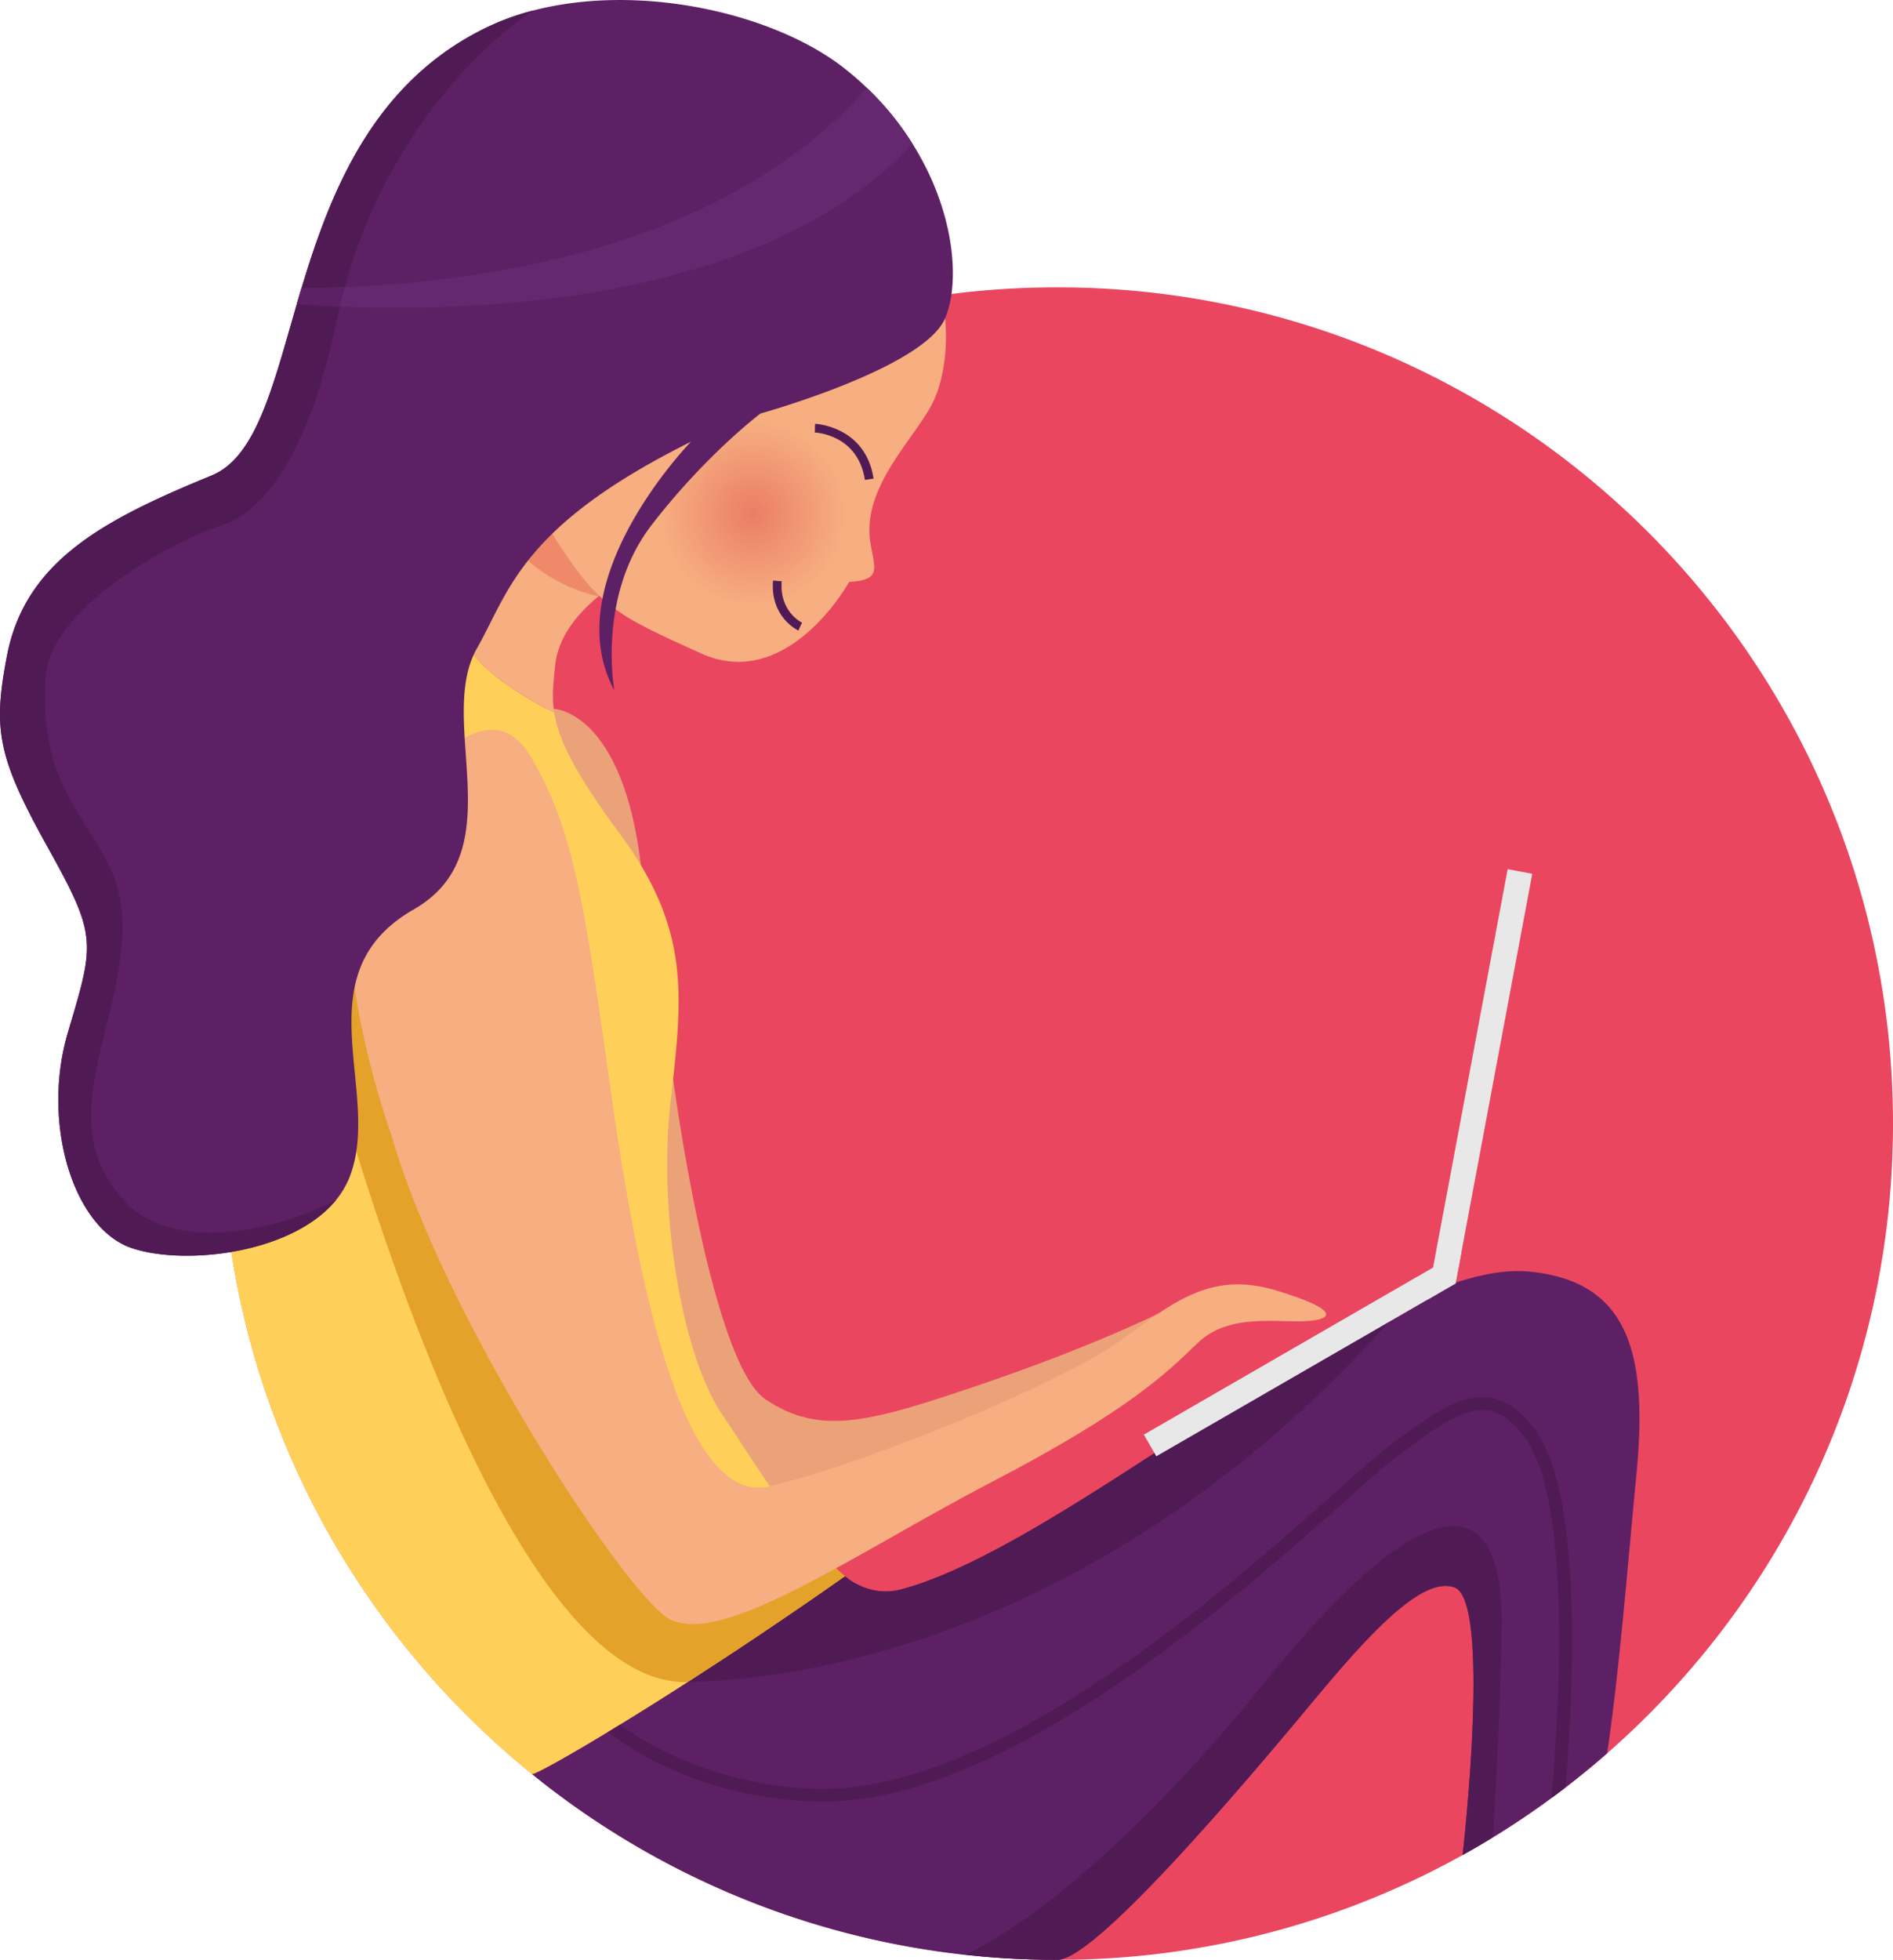 <svg xmlns="http://www.w3.org/2000/svg" xmlns:xlink="http://www.w3.org/1999/xlink" viewBox="0 0 1133.08 1172.41"><defs><filter id="b" x="1055.78" y="-9242" width="335.03" height="32766" filterUnits="userSpaceOnUse" color-interpolation-filters="sRGB"><feFlood flood-color="#fff" result="bg"/><feBlend in="SourceGraphic" in2="bg"/></filter><mask id="a" x="1055.78" y="-9242" width="335.03" height="32766" maskUnits="userSpaceOnUse"><g style="filter:url(#b)"/></mask><linearGradient id="c" x1="1055.78" y1="1101.72" x2="1390.8" y2="1101.72" gradientUnits="userSpaceOnUse"><stop offset="0"/><stop offset="1" stop-color="#fff"/></linearGradient><radialGradient id="d" cx="934.14" cy="770.99" r="55.07" gradientTransform="translate(381.51 -306.81) rotate(23.32)" gradientUnits="userSpaceOnUse"><stop offset="0" stop-color="#e56457"/><stop offset="1" stop-color="#f7ae80"/></radialGradient><filter id="f" x="1055.78" y="816.06" width="335.03" height="571.32" filterUnits="userSpaceOnUse" color-interpolation-filters="sRGB"><feFlood flood-color="#fff" result="bg"/><feBlend in="SourceGraphic" in2="bg"/></filter><mask id="e" x="572.32" y="352.26" width="335.03" height="571.32" maskUnits="userSpaceOnUse"><g style="filter:url(#f)"><g transform="translate(-483.46 -463.79)"><g style="mask:url(#a)"><polygon points="1390.81 995.42 1385.89 983.76 1092.51 816.05 1055.78 1387.38 1341.23 1222.06 1363.48 1154.16 1390.81 995.42" style="mix-blend-mode:multiply;fill:url(#c)"/></g></g></g></mask><linearGradient id="g" x1="572.32" y1="637.92" x2="907.35" y2="637.92" gradientUnits="userSpaceOnUse"><stop offset="0" stop-color="#e8e8e8"/><stop offset="1" stop-color="#e8e8e8"/></linearGradient></defs><path d="M1616.54,1135.94c0,150.25-66.22,285-171.12,376.74A501.58,501.58,0,0,1,1377,1563v0q-8.87,5.41-18,10.48a497.94,497.94,0,0,1-242.49,62.72h-1.07c-1.84,0-3.72,0-5.57-.06-1.11,0-2.26,0-3.4-.05l-4-.08c-1.25,0-2.47-.07-3.69-.13-1.8-.05-3.6-.13-5.37-.2-3.72-.16-7.44-.37-11.13-.63-1.38-.08-2.73-.18-4.11-.29-3.7-.28-7.37-.59-11-1-2-.18-4-.39-6-.62a498,498,0,0,1-259.23-108.12c-113.38-91.7-185.85-232-185.85-389.13A498,498,0,0,1,723,826.75c91.59-116.36,233.7-191.07,393.29-191.07C1392.57,635.68,1616.54,859.65,1616.54,1135.94Z" transform="translate(-483.46 -463.79)" style="fill:#ea4660"/><path d="M793.61,890.69l21.25-2.87s41.12.83,52.22,93.58,19.28,127.84,19.28,127.84,22.4,169.6,55.36,191.72,62.88,13.45,129.24-9.11,105.3-42,105.3-42l27.41-1.41-68.09,48.14L923.93,1385.1,789.49,1246.32,774.74,946.2Z" transform="translate(-483.46 -463.79)" style="fill:#eba278"/><path d="M861.59,807.42S819,828.24,815.73,862.06c-1,10.13-2.08,18.53-.52,28.11-38.49-19.6-47.86-34.45-47.86-34.45l-75.41-49.21,34.66-68,91.08-31.22Z" transform="translate(-483.46 -463.79)" style="fill:#f7ae80"/><path d="M989.21,1406.75c-34.42,24.2-66.53,45.61-94.12,63.33h0c-55,35.34-91.88,56.05-93.21,55-113.38-91.7-185.85-232-185.85-389.13A498,498,0,0,1,723,826.75l44.36,29s9.37,14.85,47.86,34.45c2.63,16.29,12.28,35.88,39.34,72.52,42.94,58.11,37.29,97.79,30.14,161.54s6.5,149.63,31.22,186.06C932.67,1335,959.34,1379,983.83,1402,985.62,1403.7,987.44,1405.29,989.21,1406.75Z" transform="translate(-483.46 -463.79)" style="fill:#ffd059"/><path d="M1463,1345.42c-5.33,55.24-10.3,118.81-17.59,167.26q-12.09,10.58-24.92,20.4c-2.79,2.16-5.6,4.27-8.46,6.35q-14.44,10.62-29.69,20.22-11.47,7.21-23.4,13.84c.21-2.36,17.33-152.09-4.91-160.08-19.49-7-51.71,28.62-84.24,67.66s-129.43,155.06-153.34,155.14h-1.07a499.73,499.73,0,0,1-54.3-3h0a498,498,0,0,1-259.2-108.12c.88.73,17.82-8.38,45.48-25.14,2.35-1.4,4.77-2.89,7.26-4.42,11.92-7.29,25.53-15.82,40.47-25.43h0c27.59-17.72,59.7-39.13,94.12-63.33,9.63,7.88,21.78,10.87,33,8,78.53-20.4,207.29-127.66,302.66-171.72,28.21-13,53.5-20.5,73.69-18.58C1457.06,1230,1470.17,1271.25,1463,1345.42Z" transform="translate(-483.46 -463.79)" style="fill:#5e2064"/><path d="M1420.5,1533.08c-2.79,2.16-5.6,4.27-8.46,6.35,3.33-36,14-175.31-15.93-215.77-7.18-9.73-14.36-15-21.93-16.08-14.16-2-31,9.73-55.19,28-6.09,4.6-16.4,13.74-29.41,25.34-66.38,59-203.23,180.75-313.87,180.75-2,0-4,0-6-.11-65.37-2.65-107.44-30-122.41-41.58,2.35-1.4,4.77-2.89,7.26-4.42,16.14,11.73,56.19,35.8,115.46,38.2,108.54,4.45,247.52-119.26,314.32-178.69,13.16-11.69,23.57-21,29.92-25.74,26.49-20,43.82-32,61-29.43,9.75,1.41,18.6,7.68,27.11,19.18C1432.54,1359.86,1424.42,1487.91,1420.5,1533.08Z" transform="translate(-483.46 -463.79)" style="fill:#501b55"/><path d="M1324.92,1243c-140.93,164.46-309.74,224.08-429.83,227.09,27.59-17.72,59.7-39.13,94.12-63.33,9.63,7.88,21.78,10.87,33,8C1100.79,1394.31,1229.55,1287.05,1324.92,1243Z" transform="translate(-483.46 -463.79)" style="fill:#501b55"/><path d="M989.21,1406.75c-34.42,24.2-66.53,45.61-94.12,63.33h0c-120.38,3-219.31-390.74-219.31-390.74L659,979.16l16.91-28.62,50.74,42.93,169.59,403.78,87.64,4.76C985.62,1403.7,987.44,1405.29,989.21,1406.75Z" transform="translate(-483.46 -463.79)" style="fill:#e4a22a"/><path d="M816.16,784.33a128.45,128.45,0,0,1-10.73-21.56c-14,3-28.58,10-15.72,26.05,21.68,27,53.25,31.92,53.25,31.92h0C834.49,812.11,826.57,801,816.16,784.33Z" transform="translate(-483.46 -463.79)" style="fill:#e46454;opacity:0.49"/><path d="M1036.26,649.66l12.89,4.56s3.26,26.34-6.44,48.46-44.83,52-38,87.5c3,15.45,5.2,20.49-13,21.79,0,0-36.54,66.14-88.58,42.72s-62-28.19-90.21-73.29-20.6-100.18-20.6-100.18Z" transform="translate(-483.46 -463.79)" style="fill:#f7ae80"/><circle cx="934.14" cy="770.99" r="55.07" transform="translate(-712.35 -31.02) rotate(-23.32)" style="opacity:0.65;fill:url(#d)"/><path d="M718.36,1144.83S671.53,1015.59,704.49,967s72.86-90.21,96.28-51.18,31.22,80.24,43.58,167.41,37.28,285,100,269.68,175.87-62.81,208.4-86.23,55-42.94,94.65-30.9,33.67,17.56,17.08,18.38-45.7-4.72-63.92,12.85-41.31,40.65-123.93,83.59-165.67,102.13-195.16,80S748.72,1249.79,718.36,1144.83Z" transform="translate(-483.46 -463.79)" style="fill:#f7ae80"/><path d="M1382.35,1439.09c-1.67,75.93-5.26,122.38-5.39,123.89v0q-8.87,5.41-18,10.48c.21-2.36,17.33-152.09-4.91-160.08-19.49-7-51.71,28.62-84.24,67.66s-129.43,155.06-153.34,155.14h-1.07c-1.84,0-3.72,0-5.57-.06-1.11,0-2.26,0-3.4-.05l-4-.08c-1.25,0-2.47-.07-3.69-.13-1.8-.05-3.6-.13-5.37-.2-3.72-.16-7.44-.37-11.13-.63-1.38-.08-2.73-.18-4.11-.29-3.7-.28-7.37-.59-11-1-2-.18-4-.39-6-.62,0,0,71.42-29.22,179.44-163.08C1334.86,1353.22,1384.3,1349.76,1382.35,1439.09Z" transform="translate(-483.46 -463.79)" style="fill:#501b55"/><path d="M1001.16,750.89c-4.16-27-29-28.33-30-28.37l.19-5.2c.3,0,30.18,1.42,35,32.78Z" transform="translate(-483.46 -463.79)" style="fill:#501b55"/><path d="M961.32,841c-.69-.32-16.9-8.17-15.15-29.89l5.19.42c-1.46,18,11.62,24.5,12.18,24.76Z" transform="translate(-483.46 -463.79)" style="fill:#501b55"/><path d="M1049.14,654.23c-12.8,29.93-110.46,56.91-110.46,56.91s-32.86,24.72-65.39,67-22.12,98.56-22.12,98.56c-35.44-65.39,45.88-148.66,45.88-148.66C794.91,778.8,788.33,817.57,768.94,851.66c-24.77,43.58,22.43,121.65-37.78,156.13-67.66,38.74-18.53,109.39-38.44,160.13a50.54,50.54,0,0,1-8.11,13.72c-26.34,32.34-91.29,39.44-122.59,28.67-34.61-11.89-54-74.58-37.94-128.81s17.77-57.24-12.15-111S479.09,900.32,487.65,856c11.06-57.3,59.2-81.76,122.51-107.78,26.8-11,36.64-53.5,51-102.65.89-3.08,1.8-6.15,2.73-9.24C681.41,578.09,707,512.91,774.74,480.2a151.07,151.07,0,0,1,27.87-10.12c63.91-16.68,144.45,1.53,186.6,34.84q6.91,5.46,13,11.32a172.93,172.93,0,0,1,27.38,33.46C1055,590,1058.35,632.74,1049.14,654.23Z" transform="translate(-483.46 -463.79)" style="fill:#5e2064"/><path d="M802.61,470.08s-80.74,49.65-112.77,165.55c-1,3.77-2,7.59-2.94,11.5-.78,3.17-1.51,6.37-2.19,9.62-15.66,75-41.58,112.73-68.7,121.4s-102.13,47.9-105.18,90.63c-5.95,84.18,48.59,92.37,46,153.11s-41.63,114.57,1.31,160.45c30.23,32.32,93,16.76,126.49-.7-26.34,32.34-91.29,39.44-122.59,28.67-34.61-11.89-54-74.58-37.94-128.81s17.77-57.24-12.15-111S479.09,900.32,487.65,856c11.06-57.3,59.2-81.76,122.51-107.78,26.8-11,36.64-53.5,51-102.65.89-3.08,1.8-6.15,2.73-9.24C681.41,578.09,707,512.91,774.74,480.2A151.07,151.07,0,0,1,802.61,470.08Z" transform="translate(-483.46 -463.79)" style="fill:#501b55"/><path d="M1029.6,549.7c-101.48,110.33-318,99.95-368.44,95.87.89-3.08,1.8-6.15,2.73-9.24,208.15-2.53,301.7-77.21,338.33-120.09A172.93,172.93,0,0,1,1029.6,549.7Z" transform="translate(-483.46 -463.79)" style="fill:#652870"/><path d="M689.84,635.63c-1,3.77-2,7.59-2.94,11.5-10.75-.47-19.52-1.07-25.74-1.56.89-3.08,1.8-6.15,2.73-9.24C672.74,636.22,681.41,636,689.84,635.63Z" transform="translate(-483.46 -463.79)" style="fill:#5e2064"/><g style="mask:url(#e)"><polygon points="907.35 531.63 902.43 519.96 609.05 352.26 572.32 923.58 857.78 758.27 880.02 690.36 907.35 531.63" style="opacity:0.23;fill:url(#g)"/></g><polygon points="874.87 748.38 871.23 767.79 854.13 777.66 692.12 871.18 684.66 858.22 857.78 758.27 874.87 748.38" style="fill:#e8e8e8"/><polygon points="917.16 522.72 874.87 748.38 871.23 767.79 854.13 777.66 857.78 758.27 902.43 519.96 917.16 522.72" style="fill:#e8e8e8"/></svg>